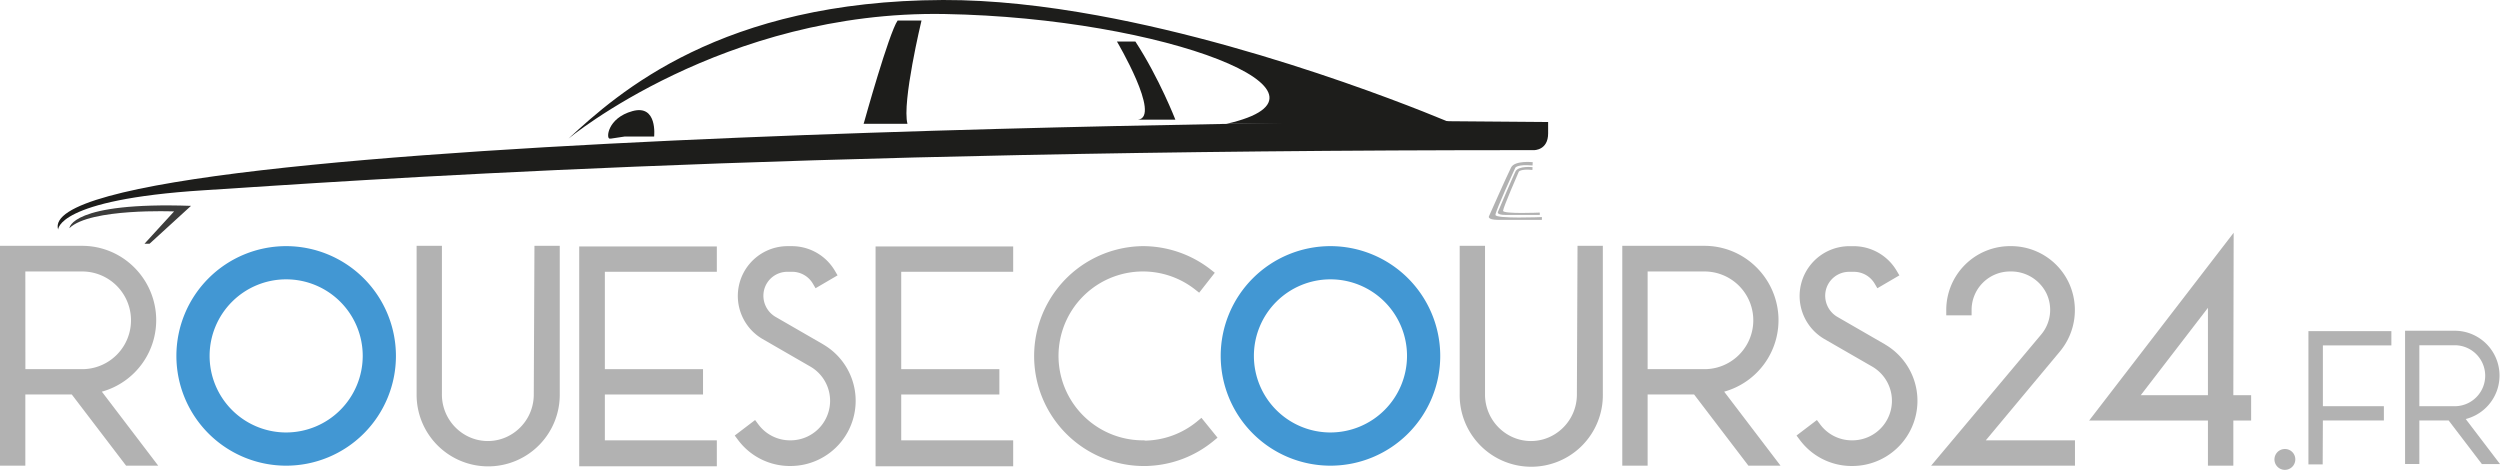 <svg xmlns="http://www.w3.org/2000/svg" viewBox="0 0 2290.3 430.44"><defs><style>.cls-1{fill:#3c3c3b;}.cls-2{fill:#1d1d1b;}.cls-3{fill:#b2b2b2;}.cls-4{fill:#4297d3;}</style></defs><g id="Vrstva_2" data-name="Vrstva 2"><g id="Vrstva_1-2" data-name="Vrstva 1"><path class="cls-1" d="M63.6,209S64.68,184.78,175,188.58L137,223.3h-4.64l27.12-29.6S82.62,190.5,63.6,209Z"/><path class="cls-2" d="M53.26,210.45s-1.91-27.57,133.17-36.13,514.14-36.93,1219-36.78c0,0,12.84.16,12.84-15.3V111.78L1322,111S24.71,118.18,53.26,210.45Z"/><path class="cls-2" d="M791.9,111s22.33-80.32,30.42-92.2h21.89s-18.08,75.13-12.86,94.63H791.17Z"/><path class="cls-2" d="M1042.53,109.63h34.25s-14.74-38-36.63-71.58h-16.89S1064.17,107.25,1042.53,109.63Z"/><path class="cls-2" d="M520.78,127S662.76,9.28,865.36,12.84s378.84,73.25,258.26,100.59h207.6s-159.39-68.92-325.87-99.32C957.59,5.39,909.26-.15,863.93,0,660.61.72,566.45,84.9,520.78,127Z"/><path class="cls-2" d="M559.54,127l12.61-1.9h27.11s3.34-29.72-19.85-23.31S555.13,127.37,558.6,127"/><path class="cls-3" d="M1404.17,148.57s-16.4-1.78-19.8,4.81-20.15,44.41-20.15,44.41-2.76,3.58,8.57,3.66,39.77,0,39.77,0v-2.58s-42.45,1.78-42.53-2c-.1-3.5,18.22-43.26,18.22-43.26s1.75-3.3,15.75-2Z"/><path class="cls-3" d="M1404,153.13s-13-1.47-15.67,4-15.94,36.76-15.94,36.76-2.18,3,6.78,3,31.46,0,31.46,0v-2.15s-33.58,1.48-33.65-1.62c0-2.89,14.41-35.81,14.41-35.81s1.38-2.73,12.47-1.62Z"/><path class="cls-3" d="M142.92,288.29a68.33,68.33,0,0,0-21.52-44.83,67.38,67.38,0,0,0-46.14-18.25H0v201.4H23.21V361.4H65.76l49.75,65.21h29.43L93.31,358.82A68,68,0,0,0,142.92,288.29ZM23.21,248.7H75.26a44.75,44.75,0,0,1,0,89.5h-52Z"/><path class="cls-4" d="M262.16,225.49A100.56,100.56,0,1,0,362.72,326.05,100.67,100.67,0,0,0,262.16,225.49Zm0,170.7a70.14,70.14,0,1,1,70.14-70.14A70.22,70.22,0,0,1,262.16,396.19Z"/><path class="cls-4" d="M1218.87,225.49a100.56,100.56,0,1,0,100.56,100.56A100.67,100.67,0,0,0,1218.87,225.49Zm0,170.7A70.14,70.14,0,1,1,1289,326.05,70.23,70.23,0,0,1,1218.87,396.19Z"/><path class="cls-3" d="M489,360.88v.1a42.68,42.68,0,0,1-20.89,37.22,41.33,41.33,0,0,1-42.37,0,42.71,42.71,0,0,1-20.89-37.3V225.21H381.67V360.84a65.57,65.57,0,1,0,131.13.06V225.21H489.62Z"/><polygon class="cls-3" points="530.63 427.17 656.7 427.17 656.7 403.4 554.12 403.4 554.12 361.4 644.06 361.4 644.06 338.19 554.12 338.19 554.12 248.98 656.7 248.98 656.7 225.78 530.63 225.78 530.63 427.17"/><path class="cls-3" d="M754.26,315.54l-43.84-25.29a22.41,22.41,0,0,1-10.32-25A21.93,21.93,0,0,1,721.4,249h4.22a22,22,0,0,1,19,10.74l2.53,4.31,20.17-11.8-2.55-4.33a45.72,45.72,0,0,0-39.16-22.41H721.4a45.63,45.63,0,0,0-23,84.94l43.87,25.31A36.22,36.22,0,0,1,724.5,403.4h-.85a36.05,36.05,0,0,1-28.89-14.6l-3-4L673.1,399l3,4a59.21,59.21,0,0,0,47.55,23.91h.56a59.73,59.73,0,0,0,30-111.35Z"/><polygon class="cls-3" points="802.13 427.17 928.2 427.17 928.2 403.4 825.62 403.4 825.62 361.4 915.55 361.4 915.55 338.19 825.62 338.19 825.62 248.98 928.2 248.98 928.2 225.78 802.13 225.78 802.13 427.17"/><path class="cls-3" d="M1096.79,386a77.19,77.19,0,0,1-47.92,17.67l-.54-.27h-1.19a77.35,77.35,0,1,1,47.51-138.34l3.93,3.09,14.32-18.27-3.93-3.09a101.15,101.15,0,0,0-62.11-21.3,100.73,100.73,0,0,0,.61,201.45c1.69,0,3.39,0,5.08-.13a100.27,100.27,0,0,0,59-22.69l3.85-3.16-14.74-18.18Z"/><path class="cls-3" d="M1444.62,360.88v.1a42.72,42.72,0,0,1-20.89,37.22,41.33,41.33,0,0,1-42.38,0,42.74,42.74,0,0,1-20.89-37.3V225.21h-23.21V360.84a65.58,65.58,0,1,0,131.14.06V225.21H1445.2Z"/><path class="cls-3" d="M1629.14,288.29a68.39,68.39,0,0,0-21.53-44.83,67.36,67.36,0,0,0-46.13-18.25h-75.27v201.4h23.21V361.4H1552l49.75,65.21h29.43l-51.63-67.79A68,68,0,0,0,1629.14,288.29ZM1509.42,248.7h52.06a44.75,44.75,0,0,1,0,89.5h-52.06Z"/><path class="cls-3" d="M1727,315.54l-43.84-25.29a22.41,22.41,0,0,1-10.32-25,21.92,21.92,0,0,1,21.3-16.23h4.22a22,22,0,0,1,19,10.74l2.53,4.31,20.17-11.8-2.56-4.33a45.7,45.7,0,0,0-39.15-22.41h-4.22a45.63,45.63,0,0,0-23,84.94L1715,335.74a36.22,36.22,0,0,1-17.76,67.66h-.85a36.05,36.05,0,0,1-28.89-14.6l-3-4L1645.83,399l3,4a59.19,59.19,0,0,0,47.55,23.91h.56a59.73,59.73,0,0,0,30-111.35Z"/><path class="cls-3" d="M1887.42,321.64a59.32,59.32,0,0,0,8-62.33,58.47,58.47,0,0,0-52.88-33.82h-1.13a58.47,58.47,0,0,0-58.4,58.4v5h23.21v-5a35.23,35.23,0,0,1,35.19-35.19h1.13a36,36,0,0,1,32.31,20.21,35.1,35.1,0,0,1-4.95,37.63L1769.13,426.61h131.8V403.4h-81.72Z"/><path class="cls-3" d="M2046,362.08l.3-148.85L1913.88,385.29h108.86v41.32H2046V385.29h16.3V362.08ZM2022.74,282v80.07h-61.57Z"/><path class="cls-3" d="M2093.22,411.34a9.55,9.55,0,1,0,9.55,9.55A9.45,9.45,0,0,0,2093.22,411.34Z"/><polygon class="cls-3" points="2114.79 425.45 2127.86 425.45 2128.03 385.22 2183.92 385.22 2183.92 372.14 2128.04 372.14 2128.04 316.45 2190.79 316.45 2190.79 303.37 2114.79 303.37 2114.79 425.45"/><path class="cls-3" d="M2258.89,383.88A41.07,41.07,0,0,0,2248.81,303h-45.48V425.11h13.08V385.22h26.86l30.43,39.89h16.6Zm-42.48-67.6h32.4a27.93,27.93,0,0,1,0,55.86h-32.4Z"/></g></g></svg>
